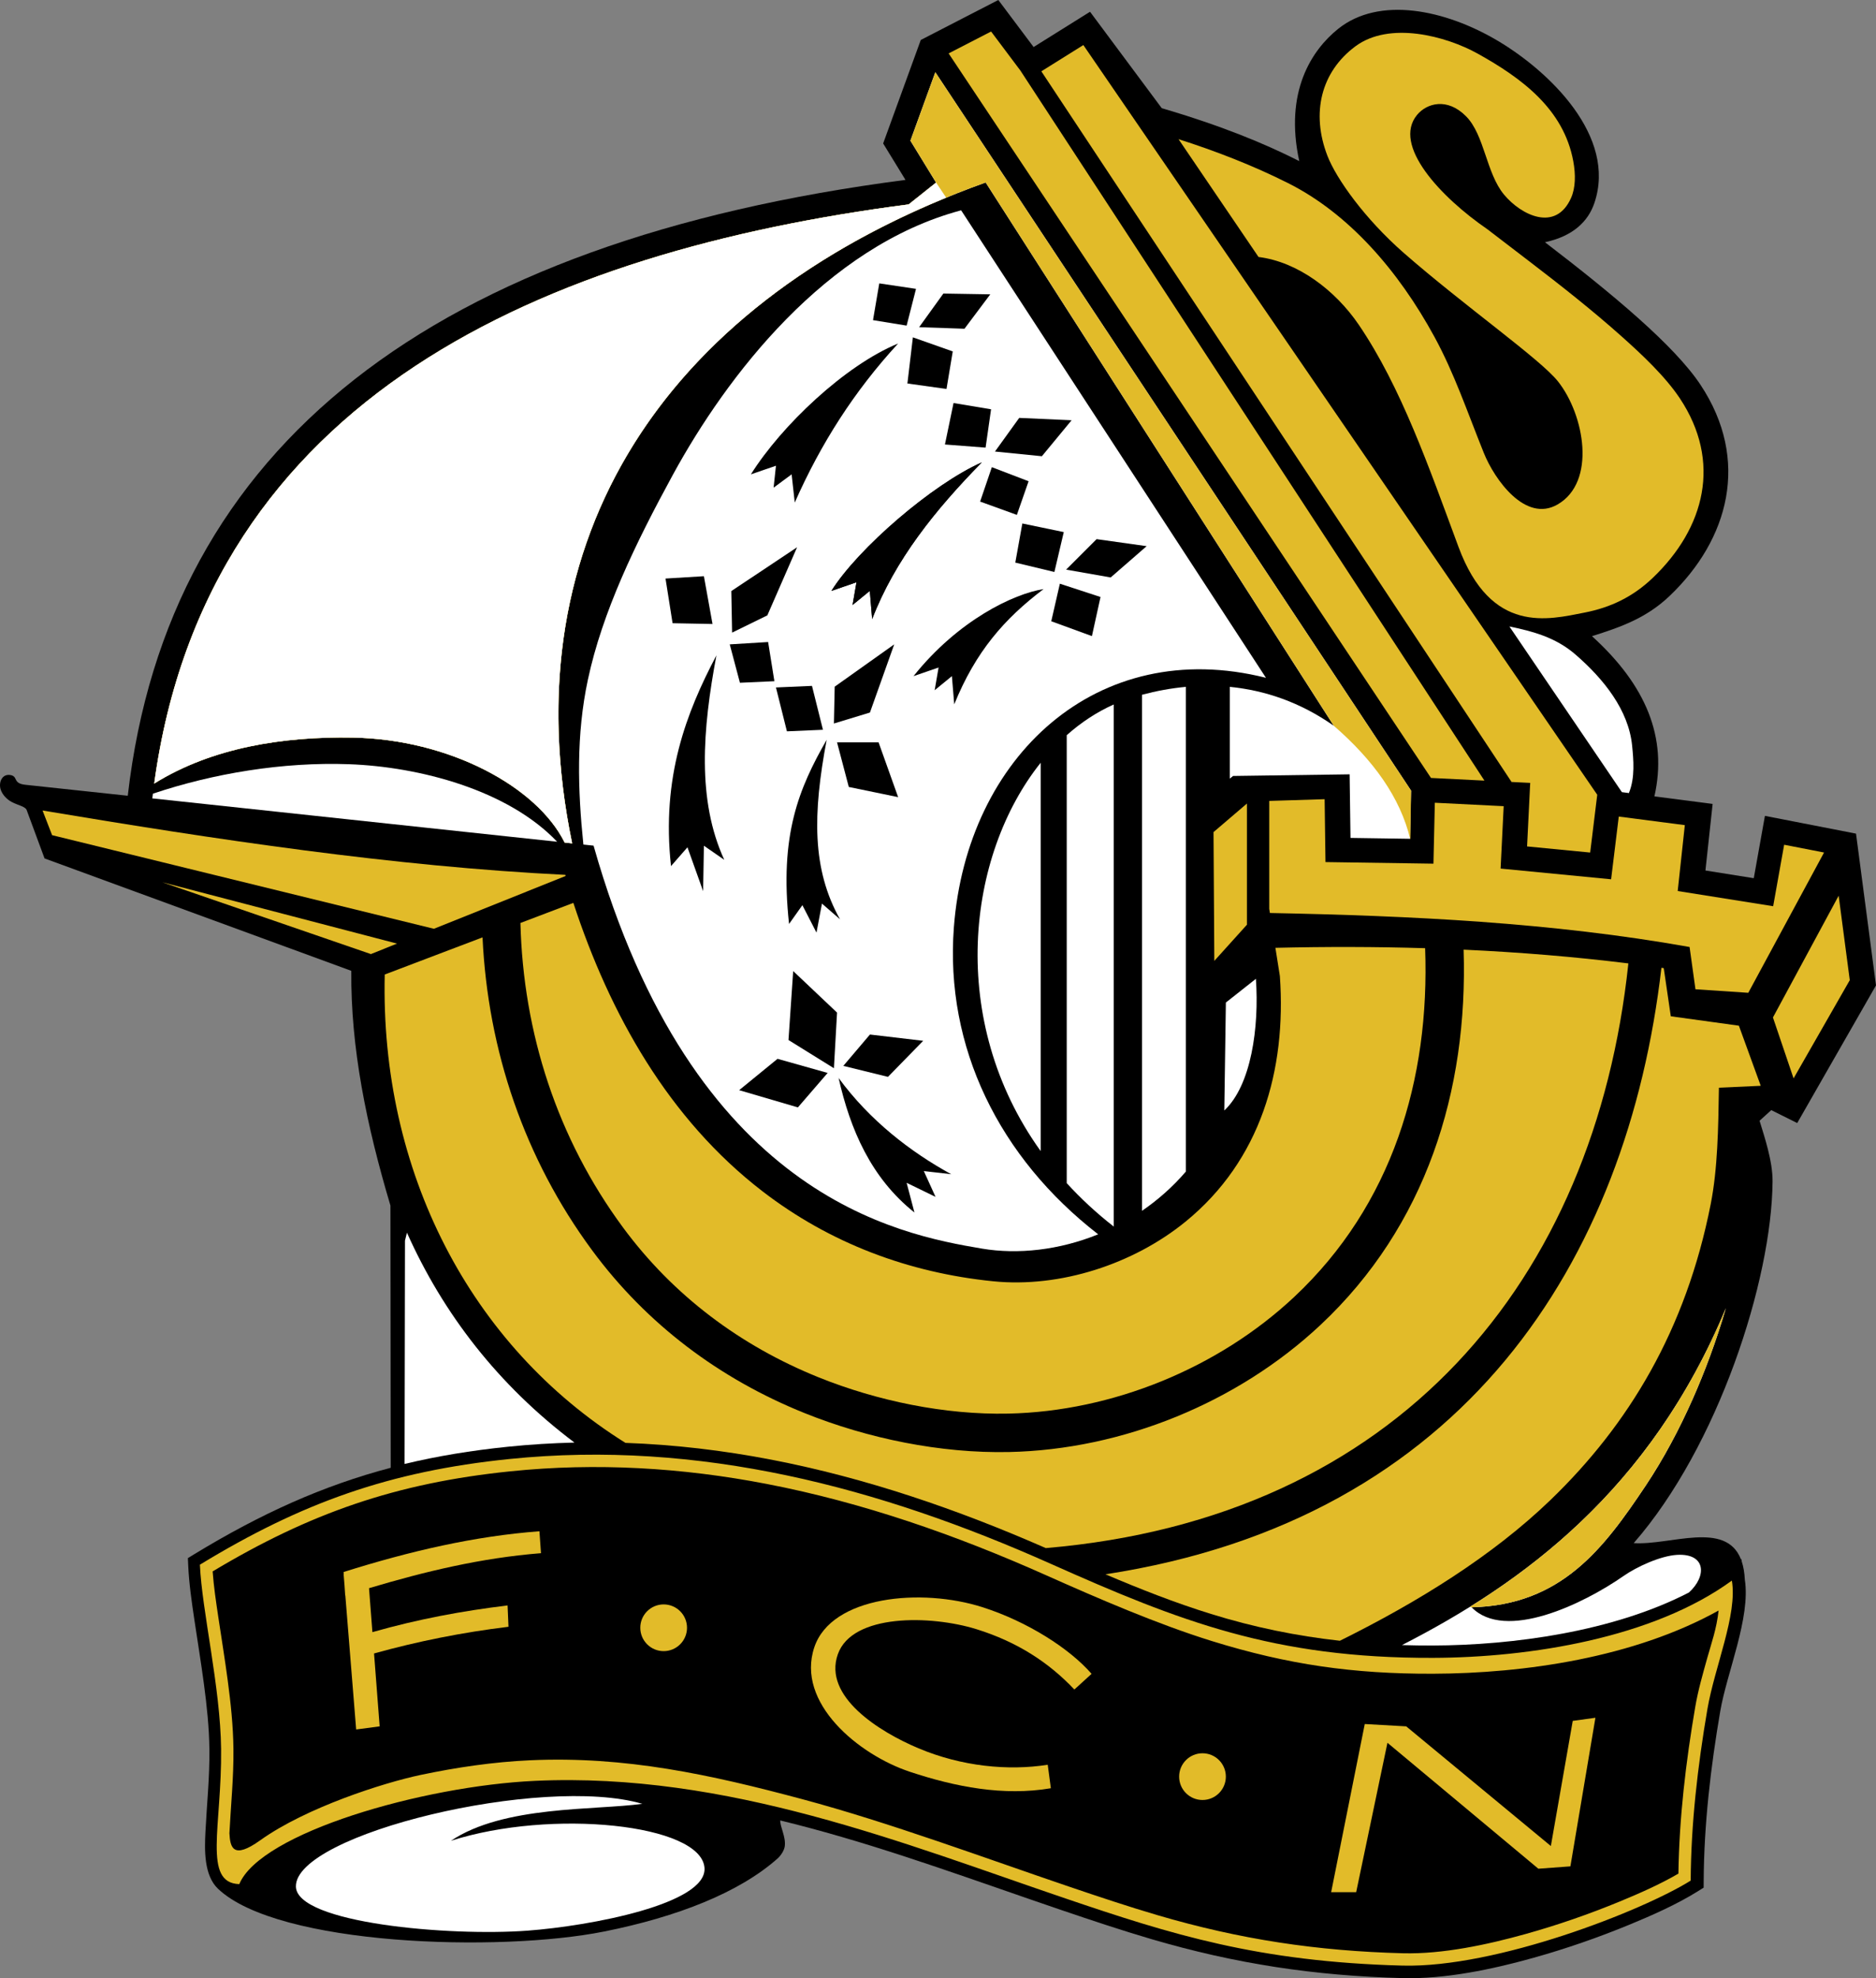 <?xml version="1.0" encoding="utf-8"?>
<!-- Generator: Adobe Illustrator 13.0.2, SVG Export Plug-In . SVG Version: 6.00 Build 14948)  -->
<!DOCTYPE svg PUBLIC "-//W3C//DTD SVG 1.1 Tiny//EN" "http://www.w3.org/Graphics/SVG/1.1/DTD/svg11-tiny.dtd">
<svg version="1.1" baseProfile="tiny" id="Ebene_1" xmlns="http://www.w3.org/2000/svg" xmlns:xlink="http://www.w3.org/1999/xlink"
	 x="0px" y="0px" width="537.831px" height="566.93px" viewBox="0 0 537.831 566.93" xml:space="preserve">
<rect x="0" y="0" width="537.831" height="566.93" fill="#808080" stroke="none"/>
<path fill-rule="evenodd" d="M55.653,445.448c19.177-11.672,36.873-19.656,56.36-24.797l-0.078-75.152
	c-6.881-23.096-11.409-45.182-11.222-67.269l-87.94-32.216l-5.061-13.682c-0.297-1.222-2.436-1.468-4.39-2.514
	c-1.338-0.716-2.591-1.988-3.108-3.489c-0.689-2.001,0.318-4.628,2.776-4.208c2.315,0.396,0.511,2.386,4.308,2.792l29.333,3.141
	C48.187,127.451,124.394,69.104,259.596,51.56l-6.404-10.446l10.784-29.656L286.212,0l10.112,13.479l16.18-10.109l20.554,27.629
	c17.183,5.057,29.427,10.11,39.426,15.165c-4.325-19.857,3.565-31.809,11.142-37.889c11.72-9.405,30.636-5.621,45.968,3.534
	c14.617,8.729,33.946,27.249,27.509,46.346c-1.78,5.285-6.101,9.53-14.175,11.268c19.238,14.725,37.093,29.559,44.591,40.865
	c14.319,21.584,8.094,44.339-8.837,60.483c-6.659,6.348-14.005,8.951-22.278,11.544c15.56,14.127,21.692,29.093,17.9,45.914
	l16.69,2.165l-2.064,19.08l13.861,2.205l3.194-17.859l26.115,5.088l5.73,43.493l-22.587,39.451l-7.436-3.705l-3.36,3.045
	c1.395,4.58,3.773,11.564,3.729,17.381c-0.216,28.355-15.624,75.998-39.809,103.666c10.46,0.695,26.37-6.543,30.744,4.643
	l0.115-0.082l0.129,0.76c0.472,1.43,0.771,3.131,0.87,5.152c1.694,10.926-5.145,26.576-7.05,37.719
	c-2.741,16.018-4.656,32.334-4.746,48.6l-0.011,1.947l-1.65,1.033c-5.96,3.73-13.078,6.883-19.571,9.559
	c-8.998,3.709-18.304,6.932-27.677,9.549c-11.689,3.266-25.175,6.109-37.35,5.789c-25.229-0.662-47.912-4.08-72.099-11.188
	c-8.577-2.521-17.058-5.357-25.521-8.23c-24.075-8.172-47.849-17.035-72.439-23.617c-2.804-0.75-5.614-1.471-8.429-2.156
	c-0.038,1.893,1.626,4.643,1.313,7.326c-0.142,1.221-1.09,2.707-2.097,3.602c-10.989,9.756-28.698,16.705-49.738,20.914
	c-30.013,6.002-93.404,4.086-110.638-12.236c-4.072-3.855-3.89-11.113-3.633-16.217c0.402-7.986,1.231-15.74,1.141-23.779
	c-0.069-6.238-0.748-12.543-1.57-18.723c-0.811-6.086-1.803-12.145-2.711-18.217c-0.774-5.178-1.56-10.523-1.793-15.756
	l-0.093-2.092L55.653,445.448L55.653,445.448z"/>
<path fill-rule="evenodd" fill="#E2BB29" d="M57.306,448.423c29.149-17.742,54.353-26.768,88.705-30.283
	c54.509-5.58,106.182,8.145,155.266,30.045c36.856,16.447,64.037,27.076,109.504,26.941c27.817-0.082,63.155-5.682,85.728-22.148
	c1.652,9.74-4.948,24.768-7.007,36.805c-2.823,16.496-4.708,33.063-4.796,49.178c-13.846,8.666-55.741,25.066-82.628,24.359
	c-41.436-1.088-66.409-8.992-96.575-19.232c-46.197-15.682-96.875-36.236-152.073-33.717c-32.257,1.473-78.71,14.877-84.829,29.598
	c-10.549-0.328-4.97-16.658-5.215-38.732C63.187,483.517,57.895,461.638,57.306,448.423L57.306,448.423z M60.963,450.349
	c0.311,4.314,0.966,8.695,1.6,12.939c0.914,6.109,1.912,12.205,2.727,18.33c0.861,6.469,1.56,13.049,1.633,19.578
	c0.091,8.199-0.741,16.074-1.151,24.213c0.22,4.008,1.001,7.602,8.836,1.998c13.166-9.416,35.397-16.494,45.949-18.723
	c10.25-2.164,20.893-3.729,31.363-4.205c27.362-1.25,51.775,4.104,78.131,11.158c24.75,6.625,52.358,16.873,76.586,25.1
	c8.372,2.84,16.76,5.648,25.243,8.141c23.599,6.936,45.671,10.258,70.288,10.904c11.424,0.299,24.295-2.467,35.261-5.531
	c9.104-2.541,18.144-5.674,26.883-9.275c5.525-2.277,11.609-4.938,16.872-8.021c0.229-15.996,2.131-32.018,4.826-47.768
	c0.813-4.754,2.168-9.469,3.467-14.109c1.169-4.18,2.644-8.203,3.229-13.52c-24.266,13.502-55.688,18.039-81.916,18.117
	c-22.799,0.066-41.566-2.607-63.363-9.367c-15.496-4.805-32.794-12.287-47.593-18.891c-25.668-11.453-52.393-20.809-80.036-26.139
	c-24.264-4.678-48.821-6.137-73.429-3.619C113.592,425.015,88.892,433.614,60.963,450.349L60.963,450.349z"/>
<path fill-rule="evenodd" fill="#FFFFFF" d="M184.146,516.956c-28.724-8.387-99.65,8.662-99.313,23.73
	c0.232,10.455,43.849,14.309,66.479,12.615c17.85-1.336,51.456-7.621,50.66-18.004c-0.962-12.549-43.918-16.99-72.707-7.742
	C144.469,517.376,170.463,518.854,184.146,516.956L184.146,516.956z"/>
<polygon fill-rule="evenodd" fill="#E2BB29" points="357.486,230.286 347.907,238.47 348.131,275.38 357.486,265.01 
	357.486,230.286 "/>
<polygon fill-rule="evenodd" fill="#E2BB29" points="514.2,309.054 530.313,280.908 527.124,256.699 508.286,291.593 514.2,309.054 
	"/>
<path fill-rule="evenodd" fill="#FFFFFF" d="M484.198,456.392c5.159-4.648,4.925-11.234-3.357-10.785
	c-4.807,0.262-11.67,3.463-15.323,6.012c-11.672,8.143-34.026,18.854-43.619,9.018c25.74-0.629,37.812-16.791,49.847-34.781
	c5.245-7.842,9.718-16.344,13.46-24.752c3.488-7.836,6.868-16.869,9.593-26.213c-21.719,52.27-58.222,78.857-92.87,96.574
	c2.922,0.09,5.866,0.131,8.843,0.123C433.696,471.519,462.542,467.612,484.198,456.392L484.198,456.392z"/>
<path fill-rule="evenodd" fill="#E2BB29" d="M421.898,460.636c25.74-0.629,37.812-16.791,49.847-34.781
	c5.245-7.842,9.718-16.344,13.46-24.752c3.488-7.836,6.868-16.869,9.593-26.213c-17.677,42.541-45.148,68.07-73.44,85.652
	L421.898,460.636L421.898,460.636z"/>
<path fill-rule="evenodd" fill="#E2BB29" d="M384.131,470.226c22.37-11.088,43.761-24.313,60.447-40.41
	c22.321-21.535,38.734-48.572,45.864-84.717c1.998-10.133,2.178-21.717,2.355-33.375l11.911-0.541l0.061-0.055l-6.246-17.178
	l-19.522-2.693l-2.02-13.801l-0.667-0.095c-9.745,83.996-56.545,158.06-159.388,173.814c9.916,4.225,19.957,8.174,30.241,11.363
	C359.57,466.384,371.731,468.853,384.131,470.226L384.131,470.226z"/>
<path fill-rule="evenodd" fill="#FFFFFF" d="M116.666,353.272l-0.561,2.275l-0.117,64.006c9.324-2.238,19.094-3.854,29.662-4.936
	c6.351-0.65,12.698-1.043,19.04-1.191C142.795,396.952,127.027,376.454,116.666,353.272L116.666,353.272z"/>
<polygon fill-rule="evenodd" fill="#E2BB29" points="46.518,252.839 106.33,273.43 113.822,270.425 46.518,252.839 "/>
<path fill-rule="evenodd" fill="#E2BB29" d="M162.153,251.042l-0.063-0.317C112.978,248.32,61.767,240.576,12.2,232.282l2.738,7.071
	l109.468,26.828L162.153,251.042L162.153,251.042z"/>
<path fill-rule="evenodd" fill="#E2BB29" d="M138.336,268.642l-28.035,10.644c-1.335,56.297,24.452,106.397,69.014,134.229
	c14.006,0.494,27.961,2.141,41.823,4.814c27.139,5.232,53.4,14.25,78.678,25.338c100.917-8.559,157.407-76.717,167.021-167.563
	c-15.33-1.895-31.086-3.195-47.234-3.941c1.301,40.548-10.809,79.224-41.026,107.55c-23.762,22.273-56.699,35.725-89.271,36.422
	c-19.62,0.422-40.518-3.863-58.671-11.17c-24.347-9.801-45.265-25.484-60.888-46.652
	C150.354,332.038,139.866,301.089,138.336,268.642L138.336,268.642z"/>
<path fill-rule="evenodd" fill="#E2BB29" d="M365.646,271.634l1.283,8.118c1.895,26.965-5.527,52.801-27.012,70.331
	c-14.922,12.178-35.932,19.057-55.193,17.117c-24.215-2.441-46.764-10.883-66.123-25.783c-26.937-20.732-43.78-50.809-54.226-82.662
	l-15.174,5.761c0.797,31.587,10.589,61.765,29.403,87.259c14.411,19.525,33.687,33.938,56.141,42.977
	c16.77,6.75,36.194,10.766,54.323,10.377c29.857-0.639,60.197-13.031,81.978-33.447c28.072-26.314,38.9-62.297,37.524-99.939
	C394.542,271.314,380.227,271.288,365.646,271.634L365.646,271.634z"/>
<path fill-rule="evenodd" fill="#E2BB29" d="M522.939,244.322l-11.44-2.229l-3.15,17.618l-27.369-4.353l2.044-18.885l-18.938-2.457
	l-2.197,17.976l-31.68-3.07l0.881-17.882l-19.737-0.985l-0.399,17.463l-30.951-0.458l-0.245-18.021l-15.875,0.494v30.936
	l0.188,1.183c40.455,0.803,80.753,2.702,120.317,9.745l1.684,12.118l15.147,1.009L522.939,244.322L522.939,244.322z"/>
<path fill-rule="evenodd" fill="#FFFFFF" d="M167.252,242.041l2.918,0.312c28.475,100.318,87.067,111.41,111.415,115.496
	c10.195,1.711,22.027,0.447,33.253-4.104c-28.327-21.943-43.981-53.605-41.37-87.994c3.711-48.856,41.06-83.674,89.47-71.496
	l-87.392-133.98c-38.847,10.359-67.216,47.532-82.629,75.772c-10.821,19.829-20.234,39.355-24.375,58.736
	C165.162,210.602,165.631,226.324,167.252,242.041L167.252,242.041z"/>
<path fill-rule="evenodd" fill="#FFFFFF" d="M43.839,227.464c-0.055,0.45-0.12,0.891-0.172,1.343l116.057,12.428
	c-14.138-14.871-39.534-21.495-59.679-22.221C81.08,218.332,61.167,221.641,43.839,227.464L43.839,227.464z"/>
<path fill-rule="evenodd" fill="#FFFFFF" d="M350.996,318.253c7.728-7.215,10.031-23.863,9.057-37.735l-8.608,6.799L350.996,318.253
	L350.996,318.253z"/>
<path fill-rule="evenodd" fill="#FFFFFF" d="M298.352,218.591c-21.213,26.572-26.86,73.91,0,111.301V218.591L298.352,218.591z"/>
<path fill-rule="evenodd" fill="#FFFFFF" d="M319.304,201.898c-4.834,2.14-9.354,5.125-13.483,8.796v128.383
	c3.978,4.355,8.453,8.527,13.483,12.449V201.898L319.304,201.898z"/>
<path fill-rule="evenodd" fill="#FFFFFF" d="M339.98,196.845c-4.276,0.396-8.488,1.178-12.585,2.272v147.895
	c4.534-3.098,8.792-6.84,12.585-11.256V196.845L339.98,196.845z"/>
<path fill-rule="evenodd" fill="#FFFFFF" d="M268.146,20.7l-7.136,19.625l7.355,11.997l-7.858,6.258
	C156.426,72.084,59.333,113.385,44.213,224.556c16.549-10.309,36.996-13.536,57-13.167c27.54,0.508,52.7,14.01,60.668,30.078
	l2.148,0.23c-18.097-87.311,26.785-156.385,118.549-189.405l99.808,155.708c-9.63-6.763-19.771-10.175-29.82-11.149v26.292
	l0.953-0.761l33.407-0.468l0.248,18.222l17.052,0.252l0.315-13.81L268.146,20.7L268.146,20.7z"/>
<path fill-rule="evenodd" fill="#E2BB29" d="M268.146,20.7l-7.136,19.625l7.355,11.997l-7.858,6.258
	C156.426,72.084,59.333,113.385,44.213,224.556c16.549-10.309,36.996-13.536,57-13.167c27.54,0.508,52.7,14.01,60.668,30.078
	l2.148,0.23c-18.097-87.311,26.785-156.385,118.549-189.405l99.808,155.708c11.238,9.754,19.08,20.479,21.95,32.62l0.205-14.043
	L268.146,20.7L268.146,20.7z"/>
<path fill-rule="evenodd" fill="#FFFFFF" d="M268.365,52.321l-7.858,6.258C156.426,72.084,59.333,113.385,44.213,224.556
	c16.549-10.309,36.996-13.536,57-13.167c27.54,0.508,52.7,14.01,60.668,30.078l2.148,0.23
	c-17.336-83.643,23.126-150.549,107.233-185.054L268.365,52.321L268.365,52.321z"/>
<polygon fill-rule="evenodd" fill="#E2BB29" points="292.52,20.2 284.139,9.031 271.96,15.306 410.248,222.953 425.572,223.717 
	292.52,20.2 "/>
<path fill-rule="evenodd" fill="#E2BB29" d="M454.286,175.561c7.499-1.466,13.854-4.521,19.511-9.914
	c15.074-14.373,19.805-33.387,7.824-51.447c-4.211-6.349-11.038-12.724-16.708-17.78c-8.406-7.499-17.344-14.531-26.287-21.376
	l-12.169-9.315c-13.464-9.251-27.376-24.104-20.195-32.801c2.744-3.322,8.605-5.082,14.044,0.404
	c5.32,5.364,5.733,16.24,10.891,22.449c4.892,5.887,14.834,10.837,19.224,0.917c1.274-2.88,1.336-6.643,0.622-10.505
	c-2.762-14.964-14.805-23.817-27.389-30.814c-9.133-5.078-25.306-9.37-35.091-2.091c-9.838,7.32-12.748,19.121-7.992,31.393
	c2.537,6.545,10.727,18.06,21.897,27.825c17.426,15.232,39.175,30.452,44.213,36.832c7.586,9.606,11.034,28.807-0.155,35.247
	c-9.205,5.3-18.062-7.147-21.147-14.821c-4.812-11.966-8.464-22.793-14.09-33.139c-10.455-19.225-24.738-35.478-41.997-44.142
	c-10.127-5.084-20.655-9.159-31.421-12.603l22.936,33.768c11.23,1.39,22.012,9.518,28.751,19.439
	c12.172,17.921,20.103,40.803,28.574,63.642C427.484,181.943,443.893,177.592,454.286,175.561L454.286,175.561z"/>
<path fill-rule="evenodd" fill="#FFFFFF" d="M464.978,227.02l2.05,0.266l0.002-0.116c1.756-4.329,1.277-9.508,0.883-13.483
	c-1.011-10.157-8.085-19.049-16.268-26.131c-5.716-4.944-12.345-6.654-18.915-8.016L464.978,227.02L464.978,227.02z"/>
<polygon fill-rule="evenodd" fill="#E2BB29" points="310.585,12.914 298.542,20.44 433.349,224.105 438.694,224.371 
	437.798,242.577 455.888,244.33 457.913,227.767 310.585,12.914 "/>
<path fill-rule="evenodd" d="M257.487,98.446c-15.247,6.25-33.464,23.55-42.213,37.499l7.186-2.469l-0.674,6.284l5.165-3.815
	l0.898,8.083C235.342,127.096,244.914,112.088,257.487,98.446L257.487,98.446z"/>
<path fill-rule="evenodd" d="M281.47,132.515c-14.126,6.25-35.482,24.671-43.109,36.827l7.185-2.469l-1.123,6.508l4.941-4.039
	l0.674,8.083C256.552,160.491,268.085,146.157,281.47,132.515L281.47,132.515z"/>
<path fill-rule="evenodd" d="M281.47,132.515c-14.126,6.25-35.482,24.671-43.109,36.827l7.185-2.469l-1.123,6.508l4.941-4.039
	l0.674,8.083C256.552,160.491,268.085,146.157,281.47,132.515L281.47,132.515z"/>
<path fill-rule="evenodd" d="M299.177,168.826c-8.586,1.352-24.46,8.901-37.282,24.948l7.186-2.469l-1.123,6.508l4.94-4.039
	l0.674,8.083C279.721,186.718,287.949,177.314,299.177,168.826L299.177,168.826z"/>
<path fill-rule="evenodd" d="M205.394,187.813c-8.638,16.396-15.818,34.885-13.024,60.399l4.717-5.386l4.49,12.572l0.225-13.023
	l5.838,4.042C199.805,229.362,201.396,209.059,205.394,187.813L205.394,187.813z"/>
<path fill-rule="evenodd" d="M236.998,212.02c-7.965,13.93-13.577,27.264-10.783,52.778l3.821-5.386l4.042,7.866l1.57-8.316
	l5.166,4.49C232.754,249.086,233.001,233.266,236.998,212.02L236.998,212.02z"/>
<path fill-rule="evenodd" d="M240.42,308.942c3.343,14.773,9.283,28.633,21.742,38.553l-2.242-8.518l8.293,4.035l-3.362-7.396
	l7.845,0.896C261.078,330.161,249.348,321.122,240.42,308.942L240.42,308.942z"/>
<polygon fill-rule="evenodd" points="252.076,81.214 250.283,91.749 259.921,93.318 262.611,82.783 252.076,81.214 "/>
<polygon fill-rule="evenodd" points="261.714,96.68 260.145,109.905 271.352,111.474 273.145,100.714 261.714,96.68 "/>
<polygon fill-rule="evenodd" points="270.456,84.128 263.507,93.766 276.507,94.214 283.904,84.352 270.456,84.128 "/>
<polygon fill-rule="evenodd" points="273.37,115.508 270.904,127.388 282.559,128.284 284.128,117.301 273.37,115.508 "/>
<polygon fill-rule="evenodd" points="293.094,150.026 291.077,161.233 302.284,163.923 304.973,152.492 293.094,150.026 "/>
<polygon fill-rule="evenodd" points="303.853,167.285 301.387,178.044 313.042,182.303 315.508,171.095 303.853,167.285 "/>
<polygon fill-rule="evenodd" points="284.352,133.888 280.991,143.75 291.525,147.561 294.887,137.922 284.352,133.888 "/>
<polygon fill-rule="evenodd" points="292.198,119.767 285.249,129.405 298.698,130.75 307.215,120.439 292.198,119.767 "/>
<polygon fill-rule="evenodd" points="305.646,163.25 314.388,154.509 328.733,156.526 318.422,165.492 305.646,163.25 "/>
<polygon fill-rule="evenodd" points="190.798,165.806 192.82,178.607 204.272,178.831 201.802,165.135 190.798,165.806 "/>
<polygon fill-rule="evenodd" points="209.211,184.67 212.131,195.671 222.01,195.223 220.214,183.996 209.211,184.67 "/>
<polygon fill-rule="evenodd" points="209.66,169.4 209.885,181.301 219.989,176.362 228.521,156.829 209.66,169.4 "/>
<polygon fill-rule="evenodd" points="222.459,197.019 225.603,209.593 235.931,209.144 232.788,196.57 222.459,197.019 "/>
<polygon fill-rule="evenodd" points="256.362,184.67 239.298,196.794 239.075,207.348 249.403,204.204 256.362,184.67 "/>
<polygon fill-rule="evenodd" points="239.971,212.737 243.341,225.536 257.488,228.454 251.874,212.735 239.971,212.737 "/>
<polygon fill-rule="evenodd" points="227.399,278.301 226.052,298.06 239.075,306.144 239.973,290.198 227.399,278.301 "/>
<polygon fill-rule="evenodd" points="211.906,312.433 222.908,303.448 237.278,307.491 228.746,317.37 211.906,312.433 "/>
<polygon fill-rule="evenodd" points="249.403,296.485 241.77,305.47 254.572,308.618 264.67,298.284 249.403,296.485 "/>
<path fill-rule="evenodd" fill="#E2BB29" d="M190.263,459.806c3.698,0,6.696,2.998,6.696,6.695c0,3.699-2.999,6.697-6.696,6.697
	s-6.696-2.998-6.696-6.697C183.566,462.804,186.565,459.806,190.263,459.806L190.263,459.806z"/>
<path fill-rule="evenodd" fill="#E2BB29" d="M344.743,502.468c3.698,0,6.697,2.998,6.697,6.695s-2.999,6.697-6.697,6.697
	c-3.697,0-6.696-3-6.696-6.697S341.045,502.468,344.743,502.468L344.743,502.468z"/>
<path fill-rule="evenodd" fill="#E2BB29" d="M98.515,451.194l0.253,3.133l0.195,2.924l0.04-0.012l3.104,38.412l6.735-0.898
	l-1.606-20.885c12.588-3.512,25.431-6.055,38.543-7.652l-0.264-6.117c-12.953,1.58-25.555,3.896-38.75,7.654l-0.969-12.594
	c16.075-4.799,32.158-8.67,49.301-10.033l-0.449-6.283c-18.526,1.391-37.013,5.654-56.135,11.676l0.045,0.674L98.515,451.194
	L98.515,451.194z"/>
<path fill-rule="evenodd" fill="#E2BB29" d="M312.947,479.708l-4.938,4.49c-7.338-7.779-16.438-13.678-28.067-17.289
	c-13.118-4.074-35.62-4.496-39.745,7.186c-4.277,12.117,11.862,22.207,23.127,26.947c12.367,5.205,25.746,6.506,37.049,4.715
	l0.898,6.732c-13.546,2.314-27.39-0.389-40.414-4.713c-14.718-4.885-32.756-19.76-27.397-35.701
	c4.948-14.723,30.721-17.08,48.276-11.451C294.558,464.735,306.653,472.45,312.947,479.708L312.947,479.708z"/>
<polygon fill-rule="evenodd" fill="#E2BB29" points="381.629,542.276 391.265,494.085 403.148,494.757 444.615,529.052 
	450.89,493.188 457.391,492.292 450.218,534.878 441.028,535.552 397.769,499.464 388.803,542.276 381.629,542.276 "/>
</svg>
